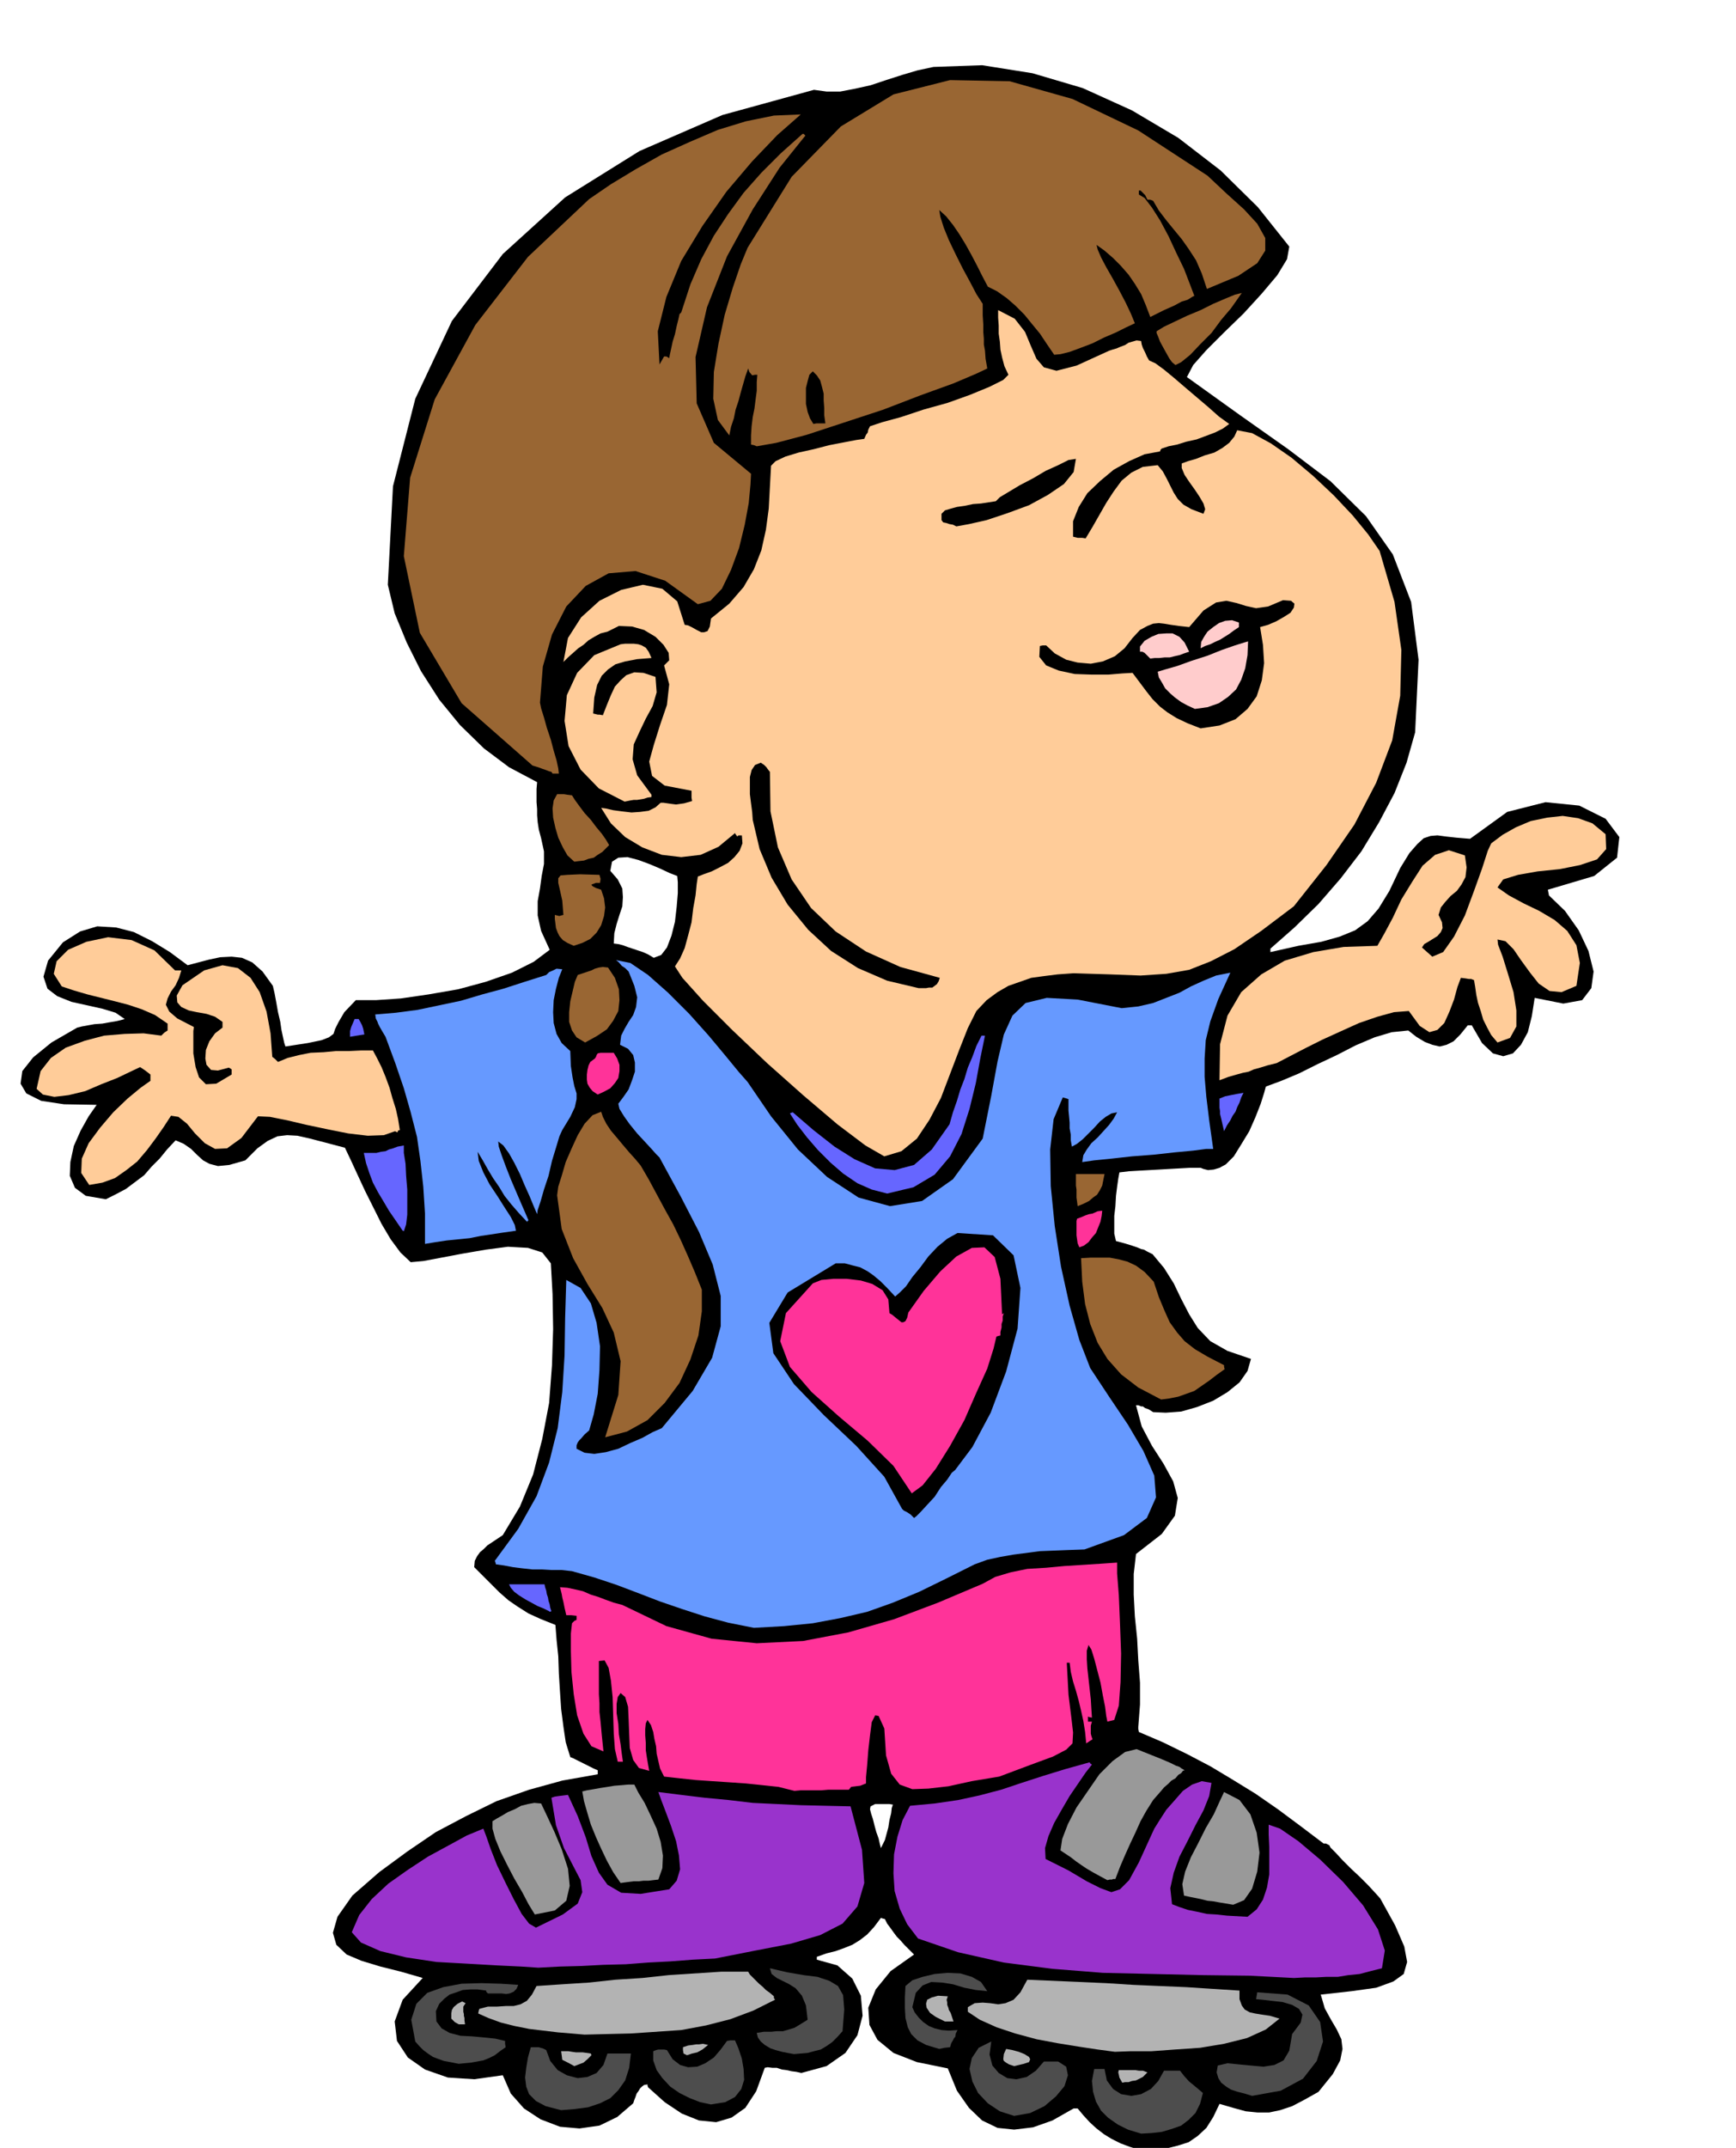 <svg xmlns="http://www.w3.org/2000/svg" width="490.455" height="606.574" fill-rule="evenodd" stroke-linecap="round" preserveAspectRatio="none" viewBox="0 0 3035 3754"><style>.brush1{fill:#000}.pen1{stroke:none}.brush2{fill:#4d4d4d}.brush3{fill:#b3b3b3}.brush6{fill:#f39}.brush7{fill:#69f}.brush8{fill:#66f}.brush9{fill:#963}.brush10{fill:#fc9}</style><path d="m1994 3758-19-6-16-6-16-8-13-8-13-10-12-11-11-12-10-12h-7l-37 21-34 12-33 4-29-3-27-13-23-22-21-30-16-39-54-11-41-16-28-23-14-26-2-30 13-32 26-32 41-29-10-10-7-7-7-8-6-6-6-8-5-7-6-8-4-8-4-1-3-1-12 16-12 13-13 10-13 8-15 6-14 5-16 4-17 6v5l36 10 26 23 15 30 3 35-9 34-21 31-33 23-44 12-9-2-8-1-9-2-8-1-9-3h-8l-8-1-5 1-15 41-19 29-24 17-27 8-30-3-30-12-30-20-29-26-1-3v-2l-6 1-4 3-3 3-3 5-3 4-2 6-2 5-2 6-28 24-31 15-35 5-34-3-34-13-29-19-23-26-14-32-50 7-46-3-40-14-30-21-19-29-4-34 14-38 35-38-38-11-36-9-33-10-26-11-18-17-6-21 8-28 26-37 47-41 49-36 50-34 53-28 53-26 57-20 58-16 62-11v-7l-7-3-6-3-6-3-6-3-6-3-6-3-6-3-5-2-8-26-4-27-4-31-2-30-2-32-1-30-3-29-2-26-25-10-22-10-19-12-16-11-16-14-14-14-15-15-15-15 1-11 4-8 5-7 7-6 6-6 9-6 9-6 9-6 30-50 23-56 16-62 12-63 5-66 2-63-1-61-3-54-15-19-25-8-35-2-38 5-41 7-37 7-32 6-22 2-18-17-17-23-16-27-14-28-15-30-13-28-12-26-10-21-34-9-27-7-22-5-18-1-17 2-17 8-18 13-21 21-28 8-20 2-15-4-11-6-11-10-10-10-13-9-14-6-15 16-13 16-14 14-13 15-16 12-16 12-17 9-18 9-35-6-19-14-9-21 1-24 6-28 12-27 14-25 14-20-57-1-40-6-26-13-10-17 3-22 19-24 32-26 45-26 8-2 11-2 11-2 14-1 11-2 12-2 9-2 7-2-16-11-23-7-27-6-27-6-25-10-17-13-7-21 8-28 26-32 30-19 30-9 33 2 31 8 32 16 31 19 31 23 19-5 19-5 19-4 20-1 18 2 18 8 18 16 18 25 3 13 3 16 3 17 4 17 2 14 3 14 2 9 2 6 39-6 24-5 13-5 8-6 3-9 6-12 10-17 20-21h35l44-3 48-7 52-9 48-13 46-16 38-19 28-21-15-33-6-27v-25l4-22 3-22 4-21v-22l-5-23-4-15-2-13-1-12v-11l-1-12v-23l1-12-49-26-44-33-42-41-36-44-32-50-25-50-21-51-12-50 9-172 39-153 64-136 89-117 109-99 130-81 145-63 160-44 22 3h24l26-5 27-6 27-9 28-9 27-8 28-6 85-3 88 14 88 26 86 39 81 48 74 57 65 64 55 69-4 22-17 28-27 32-32 35-34 33-31 31-23 26-11 21 92 66 85 60 74 56 62 61 47 67 32 83 13 101-6 127-15 53-21 53-27 51-31 51-36 47-39 45-42 41-42 37v6l49-11 40-7 32-9 27-11 22-16 19-22 19-31 19-40 16-26 14-16 11-10 12-4 12-1 15 2 18 2 24 2 65-47 67-17 59 6 46 23 24 32-4 36-40 32-81 24 1 5 1 5 28 27 24 34 17 36 9 36-4 29-16 21-33 6-50-10-5 32-7 28-12 22-14 15-17 5-18-5-19-18-18-31h-7l-13 16-12 12-12 6-12 3-13-3-13-5-15-9-14-11-29 3-30 9-33 14-33 17-34 16-32 16-31 13-27 10-3 11-6 19-9 23-11 25-14 23-13 21-14 14-11 6-10 3-10 1-8-2-5-2h-19l-18 1-18 1-17 1-18 1-18 1-17 1-17 2-2 11-2 14-2 16-1 18-2 17v31l3 13 15 4 13 4 9 3 7 3 5 1 5 3 4 2 6 3 20 24 17 27 13 27 14 27 15 24 22 23 30 17 41 14-6 21-14 20-21 17-25 15-28 11-28 8-27 2-22-1-8-5-6-2-4-3h-3l-5-2h-4l10 37 18 34 20 31 17 31 8 29-5 31-23 32-45 35-4 35v36l2 38 4 39 2 38 3 39v38l-3 39v4l1 5 42 18 43 21 40 21 40 24 39 24 39 27 39 29 41 31h4l6 3 2 4 9 9 12 13 15 15 15 14 15 15 12 13 9 10 26 47 16 37 5 27-6 21-18 13-30 11-43 6-54 6 7 24 11 20 10 17 8 17 2 17-4 20-13 24-25 31-25 14-21 11-21 7-19 4h-21l-20-2-22-6-24-7-11 23-12 19-15 14-16 11-19 6-20 5-22 2-23 1zm-851-2084 13-5 10-13 8-21 6-24 3-26 2-24v-19l-1-11-13-5-17-8-19-8-19-7-19-5-16 1-11 7-3 16 13 15 8 16 1 15-1 16-5 15-5 16-4 16-1 18 8 1 8 2 8 3 9 3 9 3 9 3 9 4 10 6zm397 1556 3-6 4-8 3-11 3-11 2-13 3-12 1-9 2-6-6-1h-25l-8 4-1 5 2 8 3 9 3 12 3 11 4 11 2 9 2 8z" class="pen1 brush1"/><path d="m1995 3729-23-7-18-9-17-12-12-12-9-16-5-17-2-19 4-21h18l4 20 11 15 14 9 18 3 17-3 17-9 13-14 10-18h28l7 9 9 10 5 4 6 5 6 5 7 6-5 19-8 16-12 12-13 10-17 6-17 5-18 2-18 1zm-222-31-25-8-21-14-17-18-10-20-5-22 4-19 12-18 22-11-3 23 5 19 11 13 15 9 16 2 18-4 16-11 14-16h25l14 9 3 15-6 19-15 18-20 17-25 12-28 5zm-792-10-27-7-17-9-12-12-5-13-2-16 2-17 3-18 5-18h14l3 1 4 1 6 3 7 19 13 16 16 9 19 5 17-2 16-7 12-14 7-20h41l-3 25-7 22-12 17-14 14-18 9-21 7-23 3-24 2zm262-10-19-4-18-7-18-9-16-11-14-15-10-14-6-17v-16l5-2 4-1h10l5 1 10 16 13 10 14 4 16-1 14-6 15-10 12-14 11-15 6-1h8l6 14 6 18 3 18 1 19-5 16-11 14-17 9-25 4zm946-15-13-4-12-3-12-4-8-5-9-7-5-8-3-10 2-12 17-4 20 2 21 2 22 2 19-3 16-8 10-17 5-29 15-20 3-14-6-10-12-7-17-5-18-2-17-2-11-1 1-6 1-6 53 4 37 19 20 29 5 34-11 34-24 31-39 21-50 9z" class="pen1 brush2"/><path d="m1962 3640-5-9-1-5-1-4 1-4h29l6 1h7l8 3-4 4-4 4-6 3-6 3-7 1-6 2h-6l-5 1zm-958-29-11-6-10-5-1-8-1-7h13l6 1 7 1h12l7 1 7 1 1 3-7 7-7 6-8 3-8 3zm769 0-9-3-5-3-4-3-1-3 1-9 4-9 11 2 11 3 10 4 8 5 2 4-2 5-9 3-17 4z" class="pen1 brush3"/><path d="m802 3607-15-3-11-2-11-4-8-3-9-6-8-6-7-7-7-8-7-38 9-28 19-19 28-10 32-6 35-1 33 1 31 2-3 7-5 5-7 3-6 1-8-1h-24l-3-3v-2l-15-2h-13l-13 1-11 4-12 4-9 7-9 9-6 13 1 18 9 12 14 8 19 5 20 1 22 2 19 2 17 4v5l1 6-10 7-9 7-10 5-10 4-11 2-11 2-11 1-10 1z" class="pen1 brush2"/><path d="m1201 3592-4-2-2-1-1-6v-5l9-3 8-1 6-1h5l7-1 9 2-10 8-9 5-9 2-9 3z" class="pen1 brush3"/><path d="m1388 3590-11-2-10-2-11-3-9-3-10-6-7-6-5-7-2-8 12-2h13l10-1h11l10-3 10-3 10-6 13-8-3-25-7-17-11-13-11-7-12-6-10-5-9-7-3-10 30 7 29 5 24 3 21 7 15 9 9 16 2 25-3 38-9 10-9 9-10 7-10 6-12 3-11 3-12 1-12 1z" class="pen1 brush2"/><path d="m1949 3586-30-4-33-5-37-6-37-7-37-10-33-11-29-13-21-14v-8l12-7 14-1 13 1 14 2 13-2 14-6 12-13 12-22 46 2 46 2 46 2 47 3 46 2 47 2 46 3 47 3v15l4 11 5 7 9 5 9 2 12 2 14 2 17 5-24 19-33 15-40 10-42 7-44 3-41 3h-37l-27 1z" class="pen1 brush3"/><path d="m1642 3581-23-7-15-8-11-11-6-12-4-16-1-17v-19l1-20 12-10 18-6 21-5 23-2 22 1 20 6 16 9 11 16-20-2-20-4-20-6-19-3-19-1-15 6-12 13-6 25 4 9 7 9 8 8 10 7 10 4 12 3 13 1 15-1-3 6-1 6-2 2-2 4-3 5-2 7-10 1-9 2z" class="pen1 brush2"/><path d="m1022 3556-23-2-24-2-25-3-25-3-25-5-24-6-22-8-18-8 1-5 1-3 15-4h16l15-1h14l12-3 11-6 9-11 8-15 45-3 47-3 46-5 47-3 46-5 46-3 46-3h47l3 5 5 5 5 5 6 6 6 5 6 6 7 5 7 6v3l2 3-38 19-40 15-43 11-43 8-44 3-44 3-42 1-39 1zm-220-18-7-4-3-3-3-3v-9l1-6 3-5 7-6 8-4 6 3-4 6v9l1 4v3l1 4v4l1 7h-11zm850-5-16-8-10-7-6-9-1-7 2-7 8-4 11-3 17 1-2 6 1 5v4l2 5 1 4 3 5 2 6 3 9h-15z" class="pen1 brush3"/><path d="m2262 3457-77-4-82-1-87-2-88-2-88-7-85-11-80-18-70-24-19-25-13-27-9-31-2-31 1-33 6-31 9-29 13-25 43-4 41-6 37-8 38-10 36-12 37-12 39-12 43-12 1 2 3 2-11 14-13 19-15 22-14 24-13 23-10 23-6 21 1 19 40 20 32 19 24 12 19 7 15-5 16-16 17-31 21-46 6-13 10-16 11-17 15-17 14-16 16-11 17-6 17 3-4 23-10 25-14 26-14 28-14 27-10 28-6 27 3 28 13 5 15 5 15 3 18 4 17 1 18 2 18 1 18 1 16-13 11-17 7-21 4-23v-48l-1-22v-17l20 7 32 22 38 32 40 39 35 41 26 42 12 37-5 31-20 5-19 5-20 2-18 3h-20l-19 1h-19l-19 1zm-1321-18-30-2-42-2-52-3-54-3-53-8-45-11-34-15-16-18 13-30 22-28 29-27 34-24 35-23 35-19 33-18 29-12 5 13 8 23 11 28 15 31 14 28 14 26 13 17 12 7 47-23 26-19 8-20-3-21-13-25-16-31-14-40-8-48 6-2 7-1 8-1 8-1 17 37 14 37 10 33 13 29 15 21 24 14 34 2 50-8 13-15 6-20-2-24-5-25-9-27-9-24-8-21-5-14 40 5 41 5 42 4 42 5 42 2 42 2 43 1 44 1 20 76 4 58-12 41-26 30-39 20-51 15-62 12-71 14-39 2-39 3-39 2-39 3-39 1-38 2-38 1-38 2z" class="pen1" style="fill:#93c"/><path d="m935 3346-11-18-11-21-14-24-12-23-12-24-9-22-5-18v-13l8-5 9-5 10-6 12-5 11-6 12-3 11-2 12 1 10 21 13 28 13 31 11 34 3 30-6 26-20 17-35 7zm1221-17-12-2-12-2-11-2-10-1-12-3-10-2-10-2-9-2-3-20 5-22 10-25 13-25 13-26 14-24 10-22 8-17 27 14 19 25 11 32 5 35-4 33-9 30-14 20-19 8zm-1071-38-13-19-11-20-10-21-9-20-9-22-6-20-6-21-3-17 8-2 12-2 11-2 13-2 12-2 13-1 11-1h11l7 14 11 18 10 21 11 24 7 23 4 24-1 22-7 20-9 1-8 1h-9l-8 1h-9l-8 1-8 1-7 1zm851-5-13-7-11-6-12-7-9-6-10-7-9-7-9-6-9-6 3-20 10-26 15-29 20-29 20-29 23-23 22-16 20-5 25 10 20 8 14 6 10 5 6 2 4 3 2 1 3 2-3 1-3 4-5 3-5 6-7 4-6 6-7 6-5 6-14 16-12 19-10 18-9 20-9 19-9 20-9 21-8 21h-4l-2 1h-4l-4 1z" class="pen1" style="fill:#999"/><path d="m1389 3130-28-7-28-3-29-3-29-2-30-2-29-2-28-3-27-3-7-14-3-13-3-13-1-13-3-13-2-12-4-12-6-9-3 6-1 10v11l1 13v13l2 13 2 12 2 11-18-5-10-14-6-21-1-24-1-26-1-22-5-17-8-7-5 7-2 12v16l3 19 1 18 3 18 2 16 2 14h-9l-5-22-2-27-1-32-1-32-3-29-4-22-7-13-10 1v58l1 16v15l2 18 2 22 3 29-21-9-14-22-11-32-6-37-4-39-1-36v-31l2-18 4-4 4-2v-7l-9-1h-9l-3-13-2-10-2-8-1-6-2-8-1-4 13 1 14 3 13 3 14 6 13 4 13 5 14 5 15 4 77 37 79 22 79 8 81-4 79-15 80-23 77-29 78-33 22-12 27-8 29-6 33-2 32-3 32-2 31-2 29-2v19l3 38 2 48 2 54-1 50-3 41-8 25-12 3-2-10-2-16-4-20-4-22-6-23-5-19-5-16-5-8-3 10v15l1 16 2 18 2 18 2 18 1 17 1 15-5-1-2-1v9h7l-2 7v14l1 4 2 6-5 3-6 4-2-20-3-19-4-18-4-17-5-18-5-16-4-17-2-16h-5l3 56 5 40 3 26-1 19-11 11-23 12-38 14-56 21-48 8-41 9-35 4-28 1-22-8-15-19-9-32-3-47-10-22-6-1-6 12-3 23-3 26-2 26-2 21v11l-10 4-8 1-8 1-4 5h-36l-12 1h-36l-11 1z" class="pen1 brush6"/><path d="m1318 2845-45-9-41-11-40-13-38-13-39-15-37-14-39-13-39-11-18-2h-17l-17-1h-17l-18-2-16-2-16-3-14-2-1-4-1-2 41-56 32-57 22-59 15-60 8-63 4-64 1-66 2-66 25 14 18 27 10 34 6 41-1 42-3 41-7 36-8 28-8 7-6 7-3 3-3 4-2 5v6l14 7 17 2 20-3 22-6 21-10 21-9 18-10 16-7 54-65 34-58 15-55v-53l-14-55-24-57-32-62-37-68-6-6-8-9-12-13-13-14-13-16-10-14-8-13-2-9 9-12 9-13 6-16 5-15v-16l-3-13-9-11-14-7 2-16 6-12 7-12 8-12 5-14 2-17-5-20-10-25-6-6-6-4-5-6-5-4 25 5 31 21 35 31 37 37 34 38 30 36 23 28 15 17 41 60 47 58 51 48 55 36 55 15 56-9 54-38 52-71 15-75 11-60 11-47 15-33 23-22 37-9 54 3 77 15 29-3 26-6 23-9 23-9 20-11 22-10 22-9 25-5-21 46-14 39-8 33-2 32v32l3 35 5 41 7 50h-12l-23 3-32 3-36 4-39 3-36 4-30 3-21 3 2-12 6-10 8-11 11-10 10-11 10-11 8-11 6-11-10 2-10 6-10 8-10 11-10 10-10 10-10 8-9 5-2-11v-10l-2-11v-10l-1-11-1-10v-20l-6-2-4-1-16 38-6 53 1 64 7 70 11 71 15 68 17 60 19 49 33 50 33 49 27 46 19 43 3 38-16 36-40 30-69 25-28 1-25 1-25 1-23 3-23 3-23 4-23 5-22 8-50 25-47 23-46 19-45 16-47 11-48 9-50 5-53 3z" class="pen1 brush7"/><path d="m960 2816-10-5-10-4-11-6-11-6-11-7-8-6-6-7-3-6h62l1 5 2 6 1 6 2 6 1 6 2 6 1 6 2 6-3 1-1-1z" class="pen1 brush8"/><path d="m1598 2653-6-6-6-4-6-3-3-3-31-56-49-54-57-54-52-54-36-54-7-53 32-53 84-51h16l15 4 12 3 13 7 10 7 12 10 12 12 14 15 8-7 11-11 11-16 14-17 14-19 16-17 17-14 18-10 62 4 36 35 12 57-5 71-20 75-27 72-32 60-30 40-6 5-8 12-11 13-11 17-13 14-11 12-8 8-4 3z" class="pen1 brush1"/><path d="m1594 2610-32-48-45-44-51-43-47-42-38-44-17-45 10-49 47-52 15-6 21-2h23l25 3 20 6 18 11 10 16 2 24 5 3 6 5 5 4 5 4h3l4-2 3-6 2-9 27-38 29-34 28-26 27-15 22-1 18 17 10 38 3 64v-2l3-2-2 6v7l-2 6v6l-2 8v6l-4 1-3 1-5 21-11 35-19 42-21 48-25 45-25 40-23 29-19 14z" class="pen1 brush6"/><path d="m1058 2512 23-74 4-59-12-50-20-43-26-42-25-45-20-51-8-59 2-15 6-19 7-24 10-23 11-24 12-20 14-15 15-6 3 9 6 12 8 12 11 13 10 12 11 13 10 11 10 12 14 24 14 26 14 26 15 27 13 27 13 29 12 28 12 30v38l-6 42-14 42-19 41-26 35-30 30-36 20-38 10zm972-66-40-21-30-23-24-27-17-28-13-33-9-35-5-39-2-41 17-1h33l16 3 15 4 15 7 15 11 16 17 9 27 10 24 9 20 13 18 13 15 18 14 22 13 29 15v3l1 4-14 10-13 10-13 9-13 9-14 5-14 5-15 3-15 2z" class="pen1 brush9"/><path d="m1887 2180-3-7-1-7-1-7v-25l1-4 8-3 7-3 6-2 6-1 9-4 8-1-1 9-2 10-4 10-4 10-7 8-6 8-8 6-8 3z" class="pen1 brush6"/><path d="M743 2174v-53l-3-47-5-45-6-42-11-43-12-42-15-44-17-46-6-10-4-7-3-6-1-3-3-6-1-7 36-3 38-5 38-8 38-8 37-11 37-10 37-12 38-12 5-5 7-3 6-3 10 1-6 15-5 19-4 20-1 21 1 19 5 19 9 16 15 14 1 26 3 20 3 15 4 13v10l-3 14-8 17-14 23-5 11-6 20-7 23-6 26-8 24-6 21-5 15-1 7-6-14-7-17-9-20-8-19-10-20-9-16-10-14-9-7 1 9 5 15 7 19 9 23 9 21 9 21 7 16 6 14-2 1v2l-15-16-13-15-12-15-9-15-11-16-9-15-9-16-9-15 2 16 8 20 11 21 14 21 12 19 11 17 7 14 2 10-21 3-20 3-20 3-20 4-20 2-20 2-20 3-18 3z" class="pen1 brush7"/><path d="m704 2151-13-19-11-16-10-17-9-15-9-17-6-16-6-18-4-18h22l8-2 8-1 6-3 7-2 8-3 11-2v13l3 19 1 21 2 24v44l-2 17-4 12-1-1h-1z" class="pen1 brush8"/><path d="m1884 2108-1-8-1-7v-14l-1-7v-20h50l-2 10-2 10-4 8-5 8-7 5-7 6-10 5-10 4z" class="pen1 brush9"/><path d="m1551 2086-27-7-25-11-25-17-22-19-22-22-19-22-17-22-13-20 2-1 3-1 36 31 37 29 35 22 36 16 34 3 34-9 31-27 31-44 6-21 7-20 6-20 7-18 6-20 8-19 7-19 9-18h6l-8 39-8 44-11 45-14 44-20 39-27 32-37 22-46 11z" class="pen1 brush8"/><path d="m156 2071-14-21 1-25 12-27 20-27 23-27 25-24 23-19 17-12v-11l-9-7-9-6-17 8-23 11-28 11-28 12-29 7-25 3-20-4-11-10 7-31 18-23 26-18 33-12 34-9 36-3 33-1 31 4 5-5 6-4v-12l-22-15-23-10-24-8-23-6-24-6-24-6-24-7-21-7-14-22 5-22 20-20 32-14 38-8 41 5 40 18 36 35h11l-4 13-6 13-8 11-6 12-3 11 6 12 14 12 29 15-1 7v39l4 24 6 18 12 12 18-1 27-16v-9l-3-2-2-1-19 5-12-1-8-9-2-11 1-15 6-15 10-14 13-10v-10l-13-9-15-5-17-3-14-3-13-6-7-8-1-12 10-18 38-26 32-9 27 5 22 17 16 25 12 34 7 38 3 41 5 4 5 5 17-7 20-5 20-4 23-1 21-2h23l21-1h21l7 13 8 16 7 17 7 19 5 18 6 19 4 18 3 19-3 1-1 3-3-1-1-1-20 7-28 1-34-4-35-7-38-8-34-8-30-6-21-1-29 38-25 18-21 1-18-10-17-17-14-17-15-12-13-2-13 20-14 20-15 20-17 20-19 15-20 14-22 8-23 4zm1390-50-33-19-49-37-60-51-63-56-61-58-51-51-36-40-13-20 9-14 8-18 6-22 6-23 3-25 4-22 2-20 2-13 10-4 14-5 14-7 15-8 11-10 9-11 5-13-1-14h-6l-2 2-3-4-1-2-29 24-31 14-34 4-34-4-34-13-30-18-25-24-17-27 8 1 13 3 15 2 17 2 15-1 15-2 12-6 9-8h5l7 1 7 1 8 1 7-1 7-1 7-2 7-2-1-6v-12l-47-9-22-17-5-25 8-29 11-35 12-35 4-36-9-33 9-9-1-13-9-14-14-14-20-12-21-6-23-1-20 10-12 3-11 6-10 6-9 8-9 6-9 8-9 8-8 8 8-42 23-36 32-29 38-19 38-9 34 7 26 22 13 41 6 1 8 4 7 4 8 4h5l6-2 4-8 2-14 32-26 25-29 18-31 13-33 8-36 5-37 2-38 2-37 8-8 17-8 23-7 27-6 27-7 26-5 21-4 14-2 3-7 3-4 1-5 3-6 21-7 33-9 39-13 43-12 39-14 34-14 24-12 9-9-7-15-4-15-3-14-1-14-2-14v-14l-1-14v-13l29 15 18 23 10 24 10 23 13 15 22 6 35-9 57-26 6-2 7-2 7-3 8-3 6-4 7-2 7-2 8 1 1 6 2 6 2 4 2 4 3 7 4 7 11 5 15 11 17 14 21 18 20 17 20 17 18 16 18 13-11 8-14 7-16 6-16 6-18 4-16 5-15 3-12 4-2 2-1 3-27 5-27 12-27 15-24 20-22 21-15 24-10 25v27l4 1 4 1h8l6 1 12-20 12-21 12-21 13-20 14-19 17-14 20-10 26-3 9 11 7 13 6 12 6 12 7 11 10 10 14 8 21 8 3-8-3-10-7-12-8-12-10-14-8-12-5-12v-8l11-4 14-4 15-6 17-5 14-8 12-9 9-11 5-11 26 5 33 18 36 25 38 32 36 34 33 35 27 33 20 29 26 89 12 84-2 80-14 78-28 74-38 73-49 71-57 72-57 43-47 32-41 21-38 15-40 7-45 3-53-2-64-2-28 2-24 3-22 3-20 7-20 7-19 11-19 14-18 19-15 30-15 38-16 42-16 42-20 38-22 33-27 22-30 9z" class="pen1 brush10"/><path d="m2140 1977-3-13-2-9-2-8v-5l-1-6v-16l10-4 10-2 5-1 5-1 6-1 6-1-4 8-3 9-4 8-3 8-5 7-4 8-6 9-5 10z" class="pen1 brush8"/><path d="m1045 1913-9-6-5-6-4-7-1-7v-9l1-8 2-8 3-6 4-3 4-3 2-3 1-3 2-3 5-1h23l6 10 4 11v11l-2 12-6 9-8 9-11 6-11 5z" class="pen1 brush6"/><path d="m2132 1888 1-63 13-50 24-41 35-31 41-24 50-15 53-9 59-2 12-21 15-28 15-32 19-31 18-28 22-19 24-8 28 9 3 21-2 17-7 13-8 11-11 9-9 10-8 10-4 13 6 13 1 10-3 7-6 7-8 5-8 5-7 4-4 6 18 16 19-8 19-27 19-37 16-43 14-39 10-31 6-13 20-15 23-13 26-11 29-6 27-3 27 4 25 9 23 19 1 26-16 18-30 10-35 7-39 4-34 6-26 8-10 14 20 14 26 14 27 13 27 16 22 19 16 25 6 31-6 40-26 11-21-2-19-13-15-19-16-22-13-19-14-14-14-3 1 9 8 21 9 29 10 33 5 32v28l-11 20-22 8-11-13-7-13-7-14-4-14-5-15-3-14-2-14-2-12-5-2h-4l-6-1-8-1-6 16-6 22-8 21-9 20-12 12-14 4-17-11-19-26-26 2-29 8-32 11-31 14-33 15-30 15-27 14-23 12-16 4-13 4-11 3-9 4-10 2-11 3-14 4-16 6z" class="pen1 brush10"/><path d="m1023 1822-15-9-8-12-5-15v-17l2-19 4-17 4-17 5-12 6-2 6-2 6-2 6-2 6-3 7-2 7-1 9 1 12 18 7 20 1 19-2 19-9 17-11 15-18 12-20 11z" class="pen1 brush9"/><path d="M612 1812v-10l2-7 3-7 3-7h7l3 5 3 6 2 6 2 10-7 1-6 1-6 1-6 1z" class="pen1 brush8"/><path d="m1606 1727-55-13-51-22-47-30-40-37-36-44-28-47-21-50-12-51-1-14-2-15-2-16v-30l3-12 6-9 10-4 6 4 4 4 2 3 4 5 1 69 13 63 24 56 34 50 43 41 53 35 60 27 69 19-2 6-3 5-4 3-4 3h-6l-5 1h-13z" class="pen1 brush1"/><path d="m1003 1653-11-5-8-5-6-7-3-6-3-8-1-8-1-8v-7l4 1 4 1 3-1 4-1-2-25-4-18-3-13v-8l4-5 12-1 22-1 34 1 2 7-1 7h-7l-8 3 1 2 3 2 4 2 9 3 5 15 2 16-2 15-5 16-8 13-11 11-14 7-15 5zm1-147-12-11-8-14-8-17-5-17-4-18-1-16 2-14 6-11h12l6 1 8 1 5 8 8 11 9 12 11 12 9 12 10 12 7 10 6 10-6 6-6 6-8 5-7 5-9 2-8 3-9 1-8 1z" class="pen1 brush9"/><path d="m1092 1401-45-23-32-33-21-41-7-44 4-45 18-39 30-31 46-19 8-1h15l8 1 6 2 7 4 5 7 5 11-25 2-21 4-17 5-13 9-11 11-8 16-5 22-2 28 4 1 4 1h3l6 1 7-18 7-17 7-15 10-11 10-9 14-5 16 1 21 7 2 27-7 24-12 22-11 23-10 22-2 26 8 28 25 34v4l-7 1-6 2-6 1-6 1h-6l-6 1-5 1-5 1z" class="pen1 brush10"/><path d="m966 1352-2-3-4-1-5-2-6-2-8-3-10-3-124-109-73-123-28-134 11-137 43-137 71-130 92-119 107-101 38-26 43-26 46-26 49-22 49-21 49-15 49-10 47-2-41 36-44 46-45 53-42 60-37 61-26 63-15 60 3 58 4-7 4-7h4l5 3 1-6 2-9 3-14 4-13 3-14 3-12 2-9 3-3 16-49 19-44 22-41 25-38 27-37 31-35 34-34 38-34h2l3 3-45 56-47 73-45 82-35 89-20 87 2 81 30 69 65 54-1 19-3 32-7 38-10 41-14 38-16 33-20 21-22 6-57-41-52-17-47 4-40 22-34 36-25 49-16 56-5 63 2 10 5 16 5 18 7 21 5 19 5 17 3 14 1 9h-11z" class="pen1 brush9"/><path d="m2099 1273-23-9-19-9-16-10-13-10-13-13-11-14-12-16-12-16-18 1-24 2h-30l-29-1-28-6-22-9-12-15 1-19 5-1h6l15 14 20 11 20 5 23 2 21-4 21-9 17-14 14-18 13-14 13-7 10-4 10-1 9 1 12 2 14 2 18 2 25-29 22-14 18-3 18 4 16 5 18 4 21-3 26-11 14 1 6 5-1 7-6 9-11 7-14 8-14 6-14 4 5 31 2 32-4 30-9 28-16 22-21 18-28 11-33 5z" class="pen1 brush1"/><path d="m2089 1239-13-6-11-6-11-8-8-7-9-9-5-9-6-10-2-10 13-4 21-6 25-9 28-9 25-10 23-8 16-5 7-2-1 24-4 23-7 20-9 17-14 13-16 11-20 7-22 3zm-78-88-7-7-3-3-4-2h-4v-9l8-10 12-7 12-5 14-1h11l12 6 9 10 8 16-9 3-8 3-9 2-8 2h-9l-9 1h-8l-8 1zm88-18 1-11 5-9 6-9 10-8 10-7 11-4 12-1 12 4v8l-9 6-8 6-8 5-8 5-9 4-8 4-9 3-8 4z" class="pen1" style="fill:#fcc"/><path d="m1672 920-6-3-6-1-6-2-5-1-3-4v-11l6-6 10-3 11-3 14-2 14-3 14-1 13-2 13-2 7-7 15-9 20-12 23-12 22-13 22-10 18-9 13-2-4 23-17 21-28 19-33 18-38 14-36 12-31 7-22 4z" class="pen1 brush1"/><path d="m1323 780-5-2-5-1v-16l1-16 2-16 3-15 2-16 2-15v-15l1-13h-4l-5 1-5-6-2-6-5 14-4 14-4 14-4 15-5 15-3 15-5 15-3 15-20-27-8-37 1-47 8-49 11-51 14-47 14-41 12-29 77-124 86-88 92-56 99-25 104 2 110 31 115 55 121 79 33 31 31 28 23 25 14 25v22l-14 22-33 22-55 23-9-27-10-23-13-20-12-17-14-17-13-16-13-17-10-17-5-2h-5l-4-8-4-4-4-4h-3v7l10 6 13 17 14 22 15 28 13 28 14 29 10 26 8 21-2 1-2 1-3 2-5 3-10 3-13 7-18 8-24 12-8-21-8-19-11-18-11-16-14-16-13-13-15-13-14-10 2 8 6 14 9 17 12 21 11 20 11 21 9 19 7 17-15 7-18 9-21 9-20 10-21 8-19 7-16 4-11 1-13-19-12-18-14-17-13-16-16-16-15-13-17-12-16-8-10-19-9-18-10-19-10-18-11-18-11-16-12-15-12-11 2 12 6 19 9 22 12 25 12 24 13 24 11 21 11 17v20l1 16v13l1 12v10l2 11 1 14 3 17-19 9-40 17-58 21-65 25-70 23-64 21-53 14-34 6z" class="pen1 brush9"/><path d="m1422 741-6-10-4-11-3-14v-28l3-12 3-11 6-6 7 7 6 9 3 11 3 12v12l1 13v13l2 14h-16l-5 1z" class="pen1 brush1"/><path d="m2055 638-6-5-5-7-5-9-5-9-6-11-3-8-3-7v-3l13-8 19-9 21-10 24-10 22-11 21-9 17-7 12-3-7 10-12 17-17 20-17 23-20 20-17 18-16 13-10 5z" class="pen1 brush9"/></svg>
